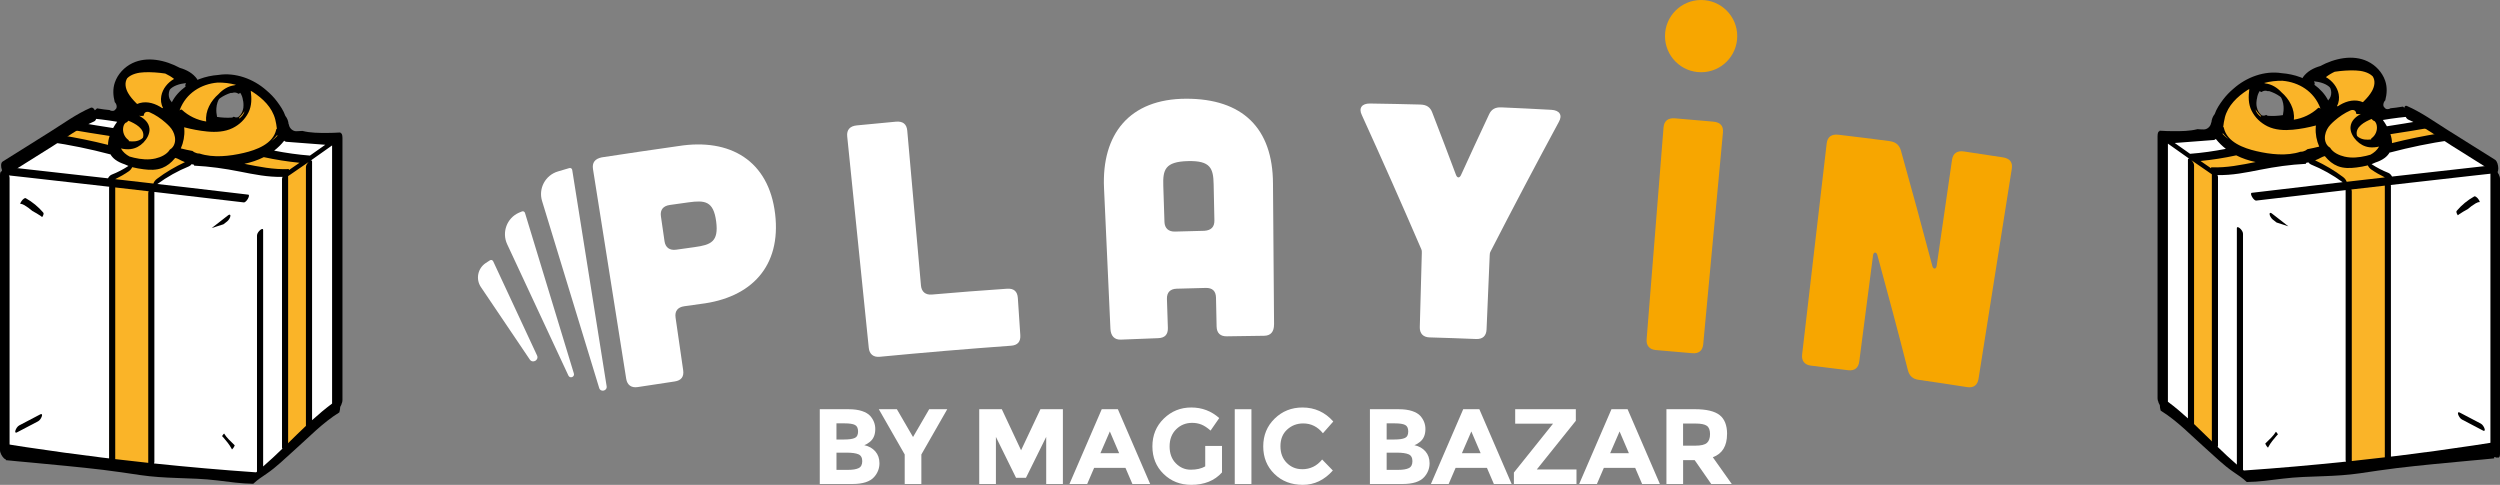 <?xml version="1.0" encoding="UTF-8"?>
<svg id="Calque_2" xmlns="http://www.w3.org/2000/svg" viewBox="0 0 1065.3 206.6">
  <rect x="0" y="0" width="1065.3" height="206.6" fill="#808080" stroke="none"/>
  <defs>
    <style>
      .cls-1 {
        fill: #fab428;
      }

      .cls-2 {
        fill: #fff;
      }

      .cls-3 {
        fill: #f7a600;
      }
    </style>
  </defs>
  <g id="Calque_4">
    <g>
      <g>
        <path class="cls-2" d="M1062.81,69.99c-7.41-3.74-14.75-7.57-21.67-12.23-4.95-3.34-10.22-6.34-14.83-10.23l-103.96,10.91-2.78,112.5,4.22,3.21,32.55,27.96,48.82-1.59,57.65-9.28v-121.25Z"/>
        <path class="cls-1" d="M1009.01,69.2l7.21-5.84,26.71-4.45c-.6-.39-1.2-.76-1.79-1.16-2.84-1.92-5.78-3.72-8.65-5.64l-14.97,2.98-5.71-6.9,1.96-7.54v-8.51l-4.44-4.17-7.96-.93-11.66,2.94-4.67,1.86,4.67,2.56,3.69,1.91,1.14,4.33-1.14,4.69-1.97,2.18-3.66-6.7-5-6.2-8.57-2.47h-10.77l-1.16,2.47,3.02,2.17,5.4,1.94,4.45,4.11v6.57l-2.83,2.47h-7.02l-4.18-6.54-1.27-7.68-1.16-3.03-7.42,6.41-6.35,14.07,5.89,8.27-3.65,2.44-13.32,1.32-.91,114.83,9.72,10.1,1.22-119.43,19.59-2.47,20.5-1.89,13.21,6.95,2.56,3.88,1.15,3.02v116.66l17.8-1.39-1.11-122.16-8.51-6.02Z"/>
        <g>
          <path d="M1062.81,188.45c-2.96.47-5.91.93-8.88,1.37-10.66,1.61-21.33,3.07-32.03,4.39-1.03.13-2.05.23-3.08.36v-115.38c0-.12-.04-.25-.07-.37,11.49-1.31,22.98-2.63,34.48-3.91,3.19-.36,6.38-.71,9.57-1.06v-3.51c-14.5,1.61-29,3.24-43.5,4.89-.37-.65-.9-1.3-1.56-1.56-2.57-1.01-4.88-2.22-7.17-3.71.56-.2,1.1-.44,1.62-.7,1.46-.47,2.85-1.11,3.99-1.97.92-.69,1.59-1.48,2.08-2.31.08.01.15.02.22,0,8.45-2.24,17.01-3.99,25.65-5.26-1.01-.64-2.02-1.28-3.02-1.95-.48-.32-.97-.65-1.45-.97-6.85,1.09-13.65,2.48-20.38,4.18,0-1.25-.26-2.54-.68-3.8,5.77-.87,11.53-1.81,17.29-2.81-1.48-.95-2.95-1.91-4.39-2.9-4.79.82-9.59,1.61-14.4,2.34-.53-.95-1.11-1.85-1.72-2.68,4.44-.75,8.9-1.29,13.37-1.64-1.67-1.26-3.29-2.6-4.8-4.07-.17.03-.34.05-.51.08-1.59.24-3.21.52-4.82.64l-.23.14c-.27.14-.55.21-.85.21-.27.05-.53.02-.78-.09-.25-.09-.45-.24-.57-.47,0,0,0,0,0-.01-.05-.04-.11-.05-.15-.1-.1-.13-.2-.27-.3-.4-.15-.34-.19-.69-.14-1.05.05-.2.1-.39.15-.59.11-.32.28-.61.51-.86.04-.06.1-.09.15-.15.71-2.76.91-5.61-.05-8.39-1.24-3.59-4.06-6.59-7.46-8.22-6.28-3.02-14.03-1.33-20.22,2-2.89.83-5.55,2.24-7.37,4.78-.07.1-.1.22-.12.35-.3-.13-.6-.26-.89-.37-2.58-.96-5.29-1.54-8.02-1.74-7.27-1.16-14.98,1.66-20.52,6.59-1.68,1.41-3.21,3-4.52,4.75-1.32,1.77-2.76,3.86-3.51,6.08-.85,1.05-1.31,2.3-1.4,3.61-.04-.02-.08-.01-.12-.03,0,.07-.01.15-.02.22-.2,1.46-1.61,2.76-3.09,2.76-.9,0-1.8-.05-2.69-.13-3.33.87-7.05.87-10.28.86-1.96,0-3.92-.08-5.89-.2,0,.06,0,.12,0,.18-.5.09-.86.7-.86,2.14v111.7c0,.89.4,1.97.96,2.92.02.77.15,1.59.37,2.34,7.17,4.42,13.15,10.77,19.41,16.31,3.77,3.33,7.38,6.96,11.54,9.79,1.92,1.3,4,2.66,5.74,4.32,5.11-.06,10.17-.79,15.24-1.42,5.82-.72,11.61-.85,17.46-1.06,5.14-.18,10.28-.48,15.38-1.22,5.29-.77,10.56-1.59,15.86-2.23,10.42-1.26,20.88-2.18,31.33-3.18,3.37-.32,6.77-.58,10.15-.96v-6.86ZM1013.77,62.48c-.87,1.53-2.16,2.63-3.67,3.44-.64.2-1.28.36-1.9.51-2.95.69-6.13,1.01-9.12.32-2.26-.52-4.94-1.71-6.18-3.81-.99-.56-1.7-1.5-2.03-2.73-.46-1.68-.05-3.57.74-5.09.75-1.44,1.96-2.59,3.16-3.65,1.98-1.74,4.31-3.33,6.73-4.39,1.05-.46,2.26-.22,2.49,1.04.03.14.03.29.03.43.07-.01.14-.04.21-.05.12.05.25.1.38.11.49.06.96.02,1.42-.07-2.23,1.21-4.23,2.93-4.43,5.59-.16,2.16,1.11,4.32,2.57,5.81,1.48,1.51,3.32,2.54,5.42,2.8,1.4.18,2.8.03,4.18-.27ZM1011.81,51.58c.1.11.2.21.3.32,0,0,0,0,.01.02.04.06.2.3.18.26.03.05.06.11.1.16.02.03.03.05.04.07,0,.01,0,.02.02.05.05.12.11.24.15.36,0,.03.06.19.07.23.04.13.07.27.1.41.39,2.02-.51,4.27-2.22,5.45-.16.11-.2.29-.18.51-.89.11-1.79.15-2.7.04-.92-.11-1.81-.43-2.59-.94-.38-.25-.49-.36-.69-.6-.09-.11-.08-.09.04.04-.01-.02-.01-.02-.02-.03-.02-.03-.02-.04-.03-.06-.03-.07-.04-.11-.06-.14-.89-3.68,3.42-5.86,6.25-7.04.36.45.77.77,1.23.9,0,0,0,0,0,0ZM994.87,30.57c2.94-.44,5.99-.66,8.9-.55,2.53.1,5.49.7,7.31,2.54,1.17,1.84.82,4.18-.35,6.27-.89,1.58-2.13,2.99-3.41,4.27-.15.15-.3.3-.45.44-.37-.15-.75-.29-1.14-.4-3.38-.92-6.82.29-9.62,2.2-.09-.08-.17-.15-.26-.21.83-1.48,1.02-3.35.71-5.02-.56-3.05-2.75-5.71-5.45-7.25,1.12-.89,2.39-1.66,3.75-2.29ZM986.06,34.63c1.37.16,2.72.42,4.01.92.57.22,1.11.48,1.63.81.24.16.44.29.61.44,0,0,.42.38.24.2.02.02.11.12.18.19.03.04.07.1.12.15.02.04.06.1.1.16.02.03.02.04.03.04,0,.02.01.03.03.09,0,.01.15.36.12.3.14.39.25,1.01.26,1.53.02,1.15-.37,2.29-1.17,3.13-.07.07-.1.16-.13.25-1.29-2.64-3.44-4.93-5.91-6.74.05-.08.1-.15.15-.23.04-.15.04-.29,0-.44-.02-.2-.08-.38-.17-.56-.04-.08-.09-.17-.14-.25.01,0,.03,0,.04.01ZM972.64,34.42c6.94.61,13.38,4.46,16.08,11.63.03.07.06.15.1.23-.41-.33-.79-.49-1.01-.28-2.86,2.68-6.52,4.41-10.36,5,.52-4.41-1.97-8.85-5.28-11.69-1.78-1.95-4.16-3.42-6.7-3.73-.23-.07-.46-.15-.7-.21,2.55-.69,5.21-1.01,7.89-.96ZM961.54,43.36c.01-.28.03-.56.08-.83.04-.21.08-.42.14-.63.14-1.11.53-2.19,1.14-3.11.25.23.52.38.77.43.16-.1.31-.21.49-.3.6-.29,1.4-.38,2.04-.1.27,0,.54,0,.81.03,1.56.52,3.06,1.22,4.4,2.16.19.13.35.28.52.42,0,0,0,0,0,.01.11.18.22.36.31.55.1.2.26.58.35.87.27.8.42,1.63.48,2.47.09,1.26-.02,2.51-.28,3.73-2.14.33-4.3.44-6.46.28-.22-.11-.44-.24-.65-.37-.23.12-.47.22-.71.27-.48.1-1.11.04-1.48-.33-.63-.64-1.19-1.41-1.51-2.26-.19-.51-.34-1.04-.42-1.58-.08-.56-.06-1.14-.04-1.71ZM963.39,49.41s-.01.08-.01.12c0,.08.02.17.04.26-.56-.41-1.07-.88-1.48-1.42-.4-.53-.66-1.13-.85-1.77.66,1.02,1.43,1.96,2.3,2.81ZM948.03,50.13c1.34-5.18,5.29-8.94,9.67-11.77.25-.15.51-.28.77-.42-.4,3.17-.48,6.32,1,9.27,1.44,2.88,3.85,5.18,6.73,6.6,3.34,1.64,7.19,1.8,10.84,1.46,3.31-.31,6.59-.96,9.81-1.8-.03.28-.06.56-.07.84-.18,2.78.36,5.6,1.48,8.16,0,0,0,0,0,0-1.64.42-3.31.78-4.98,1.09-.56.47-1.23.81-1.93.99-.33.09-.69.1-1.03.1,0,0,0,0-.01,0-5.89,1.95-12.91,1.13-18.83-.25-5.38-1.25-12.51-3.82-13.85-9.91-.02-.07-.01-.14-.02-.22-.09-.06-.18-.12-.26-.16.16-1.34.36-2.68.7-3.99ZM947.16,56.72c.74.92,1.57,1.74,2.43,2.51-.91-.61-1.75-1.29-2.46-2.09.01-.14.02-.28.03-.42ZM932.32,68.08v110.2c-2.74-2.49-5.56-4.88-8.53-7.08V61.2c3.02,2.16,6.05,4.31,9.1,6.44-.3-.1-.57-.05-.57.43ZM926.69,60.93c5.55-.42,11.11-.85,16.66-1.27.36-.03.63-.2.84-.47,1.28,1.62,2.72,3.02,4.29,4.24-5.04.99-10.13,1.71-15.25,2.11-2.19-1.52-4.36-3.07-6.54-4.61ZM934.93,180.7v-110.32c0-.75-.57-1.56-1.13-2.11,2.89,2.02,5.8,4.02,8.71,6v113.38c0,.15.05.31.09.47-2.55-2.49-5.09-4.99-7.67-7.43ZM942.41,71.29c-.21,0-.28.16-.26.41-.05-.04-.1-.09-.15-.12-1.45-.98-2.88-1.99-4.32-2.98,5.12-.5,10.2-1.31,15.22-2.4,2.59,1.31,5.39,2.24,8.28,2.85-6.2,1.23-12.41,2.51-18.76,2.24ZM956.27,200.49s-.06.02-.09.02c-.13-.11-.26-.21-.39-.32v-100.61c0-.85-.75-1.82-1.37-2.34-.37-.31-1.25-.84-1.25.03v100.72c-2.82-2.44-5.55-5-8.23-7.6.11-.06.19-.19.19-.44v-114.48c0-.29-.1-.58-.24-.88,6.19.17,12.25-1.07,18.29-2.27,6.36-1.26,12.74-2.17,19.22-2.5.22-.01.3-.18.29-.43.03,0,.07,0,.1-.02.29-.05.57-.13.85-.19.31.39.69.73,1.11.91,4.8,1.94,9.31,4.49,13.49,7.54-4.23.49-8.46.96-12.69,1.46-8.68,1.01-17.36,2.04-26.03,3.07-1.07.13.8,3.44,1.91,3.31,12.69-1.51,25.39-2.99,38.09-4.46v114.98c0,.23.06.47.16.71-14.45,1.51-28.92,2.78-43.41,3.78ZM1016.21,194.87c-4.69.55-9.38,1.09-14.07,1.59v-114.95c0-.25-.08-.51-.18-.77,4.75-.55,9.5-1.09,14.26-1.64v115.77ZM999.97,77.45c-.28-.8-.88-1.52-1.55-2.02-3.7-2.8-7.71-5.15-11.91-7.1.88-.34,1.74-.74,2.59-1.21.57-.32,1.09-.5,1.59-.6.07.09.13.19.21.28,1.41,1.71,3.17,3.16,5.24,3.98,2.53,1.01,5.32.93,7.98.59,1.58-.21,3.25-.47,4.86-.9.31.69.83,1.32,1.44,1.74,1.85,1.28,3.81,2.4,5.83,3.38-5.42.62-10.84,1.24-16.26,1.87Z"/>
          <path d="M991.42,63.37c-.09-.04-.19-.09-.28-.12-.01,0-.02,0-.04,0-.04-.06-.08-.12-.11-.19,0-.03.02-.06.02-.1,0-.08.02-.16.03-.25.12.22.25.44.39.66Z"/>
          <path d="M1012.64,31.74s0,0,0,0c0,0,0,0,0,0Z"/>
          <path d="M1012.36,31.52c.13.09.06.06,0,.01.08.1.21.2.31.27,0,0,0,0,0,0-.26-.21-.1-.11-.02-.02,0,0,0,0,.01.01,0,0-.01-.02-.01-.02,0,.01.02.02.02.03,0,0,0,0,0,0,0,0,0,0,0,0,0,0,0,0,0,0,0,0,0,0,0,0h0s0,0,0,0c0,0,.01.02.02.03,0,.01.01.02.02.04,0,0,0,.02,0,.03-.01-.02-.02-.03-.03-.05,0,.01.01.02.02.03.02.04.02.05.03.07.02.07.03.13.03.15,0,.01,0,.03,0,.04-.06-.08-.11-.15-.17-.22-.09-.14-.19-.27-.28-.4,0,0,0,0,.02.01,0,0-.02-.02-.02-.03,0,0,0,0,0,0,.01,0,.02.02.04.02Z"/>
          <path d="M1008.7,47.22c.05-.04.1-.08.15-.12.15.08.3.17.45.26,0,.06.01.11.02.17-.2-.11-.42-.2-.63-.3Z"/>
          <path d="M985.13,37.65c.06.04.13.07.19.11,0,.13.03.27.05.36,0,.03.02.06.03.08-.13-.13-.24-.28-.37-.41.03-.05.06-.1.1-.14Z"/>
          <path d="M987.76,40.82c0,.07,0,.14,0,.21-.09-.13-.19-.25-.29-.38.09.06.19.11.28.17Z"/>
          <path d="M968.48,93.56c.54.42,1.08.84,1.62,1.26,1.66.58,3.37,1.02,5.02,1.62-2.25-1.75-4.51-3.51-6.76-5.26-.22-.17-.58-.49-.9-.47-.27.02-.37.26-.35.5.02.4.21.81.41,1.16.25.43.56.88.95,1.18Z"/>
          <path d="M970.11,184.28c-.07-.07-.18-.19-.3-.3-.55.9-1.24,1.72-1.96,2.48-.78.82-1.62,1.59-2.42,2.39-.05.05-.1.09-.15.13.12.4.35.83.6,1.15.17.22.35.44.56.64.1-.19.19-.37.29-.54.88-1.62,2.1-3.08,3.3-4.47.21-.24.44-.47.65-.7-.17-.28-.35-.54-.56-.76Z"/>
          <path d="M1012.68,31.81s0,0,0,0c0,0,0,0,0,0,0,.01.02.03.03.05,0-.01-.01-.03-.02-.04Z"/>
          <polygon points="1012.66 31.8 1012.67 31.8 1012.67 31.8 1012.66 31.8"/>
        </g>
      </g>
      <path d="M1047.88,91.31c1.16-.8,2.39-1.5,3.63-2.17,1.08-.94,2.23-1.79,3.44-2.5.53-.31,1.18-.57,1.76-.53-.11-.43-.37-.9-.64-1.25-.28-.37-.6-.76-1-1-.23-.13-.51-.3-.77-.15-2.81,1.58-5.33,3.65-7.42,6.11-.43.5.1,1.41.45,1.91.18-.13.36-.28.55-.4Z"/>
      <path d="M1057.11,180.5c-2.94-1.54-5.87-3.08-8.81-4.62-.19-.1-.54-.32-.77-.15-.22.16-.15.58-.09.78.22.79.88,1.85,1.64,2.25,2.94,1.54,5.87,3.08,8.81,4.62.19.1.54.32.77.15.22-.16.15-.58.09-.78-.22-.79-.88-1.85-1.64-2.25Z"/>
      <path d="M1026.2,50.96c6.42,2.78,12.29,7.21,18.2,10.92s12.34,7.74,18.51,11.61c2.35,1.47,1.98-4.35.29-5.41-6.73-4.22-13.46-8.44-20.19-12.66-5.67-3.56-11.23-7.6-17.39-10.27-1.91-.83-1.37,4.97.59,5.82h0Z"/>
      <path d="M1061.22,72.83v118.24c0,2.25,3.37,6.18,3.37,2.28v-118.24c0-2.25-3.37-6.18-3.37-2.28h0Z"/>
      <path d="M1061.51,195.07l1.76-.36c.49-.1.76-.71.87-1.12.17-.66.11-1.52-.07-2.17s-.45-1.43-.96-1.95c-.34-.35-.76-.69-1.29-.58l-1.76.36c-.49.1-.76.71-.87,1.12-.17.66-.11,1.52.07,2.17s.45,1.43.96,1.95c.34.35.76.69,1.29.58h0Z"/>
      <path d="M1065.3,193.35v-117.18c0-2.25-3.37-6.18-3.37-2.28v117.18c0,2.25,3.37,6.18,3.37,2.28h0Z"/>
    </g>
    <g>
      <g>
        <path class="cls-2" d="M2.49,70.76c7.41-3.74,14.75-7.57,21.67-12.23,4.95-3.34,10.22-6.34,14.83-10.23l103.96,10.91,2.78,112.5-4.22,3.21-32.55,27.96-48.82-1.59-57.65-9.28v-121.25Z"/>
        <path class="cls-1" d="M56.29,69.97l-7.21-5.84-26.71-4.45c.6-.39,1.2-.76,1.79-1.16,2.84-1.92,5.78-3.72,8.65-5.64l14.97,2.98,5.71-6.9-1.96-7.54v-8.51s4.44-4.17,4.44-4.17l7.96-.93,11.66,2.94,4.67,1.86-4.67,2.56-3.69,1.91-1.14,4.33,1.14,4.69,1.97,2.18,3.66-6.7,5-6.2,8.57-2.47h10.77s1.16,2.47,1.16,2.47l-3.02,2.17-5.4,1.94-4.45,4.11v6.57s2.83,2.47,2.83,2.47h7.02s4.18-6.54,4.18-6.54l1.27-7.68,1.16-3.03,7.42,6.41,6.35,14.07-5.89,8.27,3.65,2.44,13.32,1.32.91,114.83-9.72,10.1-1.22-119.43-19.59-2.47-20.5-1.89-13.21,6.95-2.56,3.88-1.15,3.02v116.66s-17.8-1.39-17.8-1.39l1.11-122.16,8.51-6.02Z"/>
        <g>
          <path d="M2.49,196.08c3.38.38,6.78.64,10.15.96,10.45,1.01,20.91,1.93,31.33,3.18,5.3.64,10.57,1.45,15.86,2.23,5.1.74,10.24,1.04,15.38,1.22,5.85.21,11.64.34,17.46,1.06,5.07.63,10.13,1.35,15.24,1.42,1.74-1.66,3.82-3.02,5.74-4.32,4.17-2.83,7.78-6.45,11.54-9.79,6.26-5.54,12.24-11.89,19.41-16.31.22-.75.35-1.58.37-2.34.56-.95.96-2.03.96-2.92V58.77c0-1.44-.36-2.05-.86-2.14,0-.06,0-.12,0-.18-1.96.12-3.93.2-5.89.2-3.23,0-6.96,0-10.28-.86-.9.07-1.8.12-2.69.13-1.48,0-2.89-1.31-3.09-2.76-.01-.07-.01-.15-.02-.22-.04.02-.08.01-.12.03-.09-1.31-.55-2.56-1.4-3.61-.75-2.22-2.19-4.31-3.51-6.08-1.31-1.76-2.85-3.34-4.52-4.75-5.54-4.92-13.25-7.75-20.52-6.59-2.73.2-5.44.77-8.02,1.74-.3.11-.59.24-.89.37-.01-.13-.05-.25-.12-.35-1.82-2.54-4.49-3.95-7.37-4.78-6.19-3.33-13.94-5.02-20.22-2-3.4,1.64-6.22,4.63-7.46,8.22-.96,2.78-.76,5.63-.05,8.39.04.05.11.09.15.15.22.25.39.54.51.86.05.2.1.39.15.59.06.36.01.71-.14,1.05-.1.13-.2.27-.3.4-.05.04-.1.06-.15.1,0,0,0,0,0,.01-.13.23-.32.38-.57.47-.26.11-.52.13-.78.09-.3,0-.58-.07-.85-.21l-.23-.14c-1.62-.12-3.23-.4-4.82-.64-.17-.03-.34-.05-.51-.08-1.51,1.47-3.13,2.81-4.8,4.07,4.47.34,8.93.89,13.37,1.64-.61.83-1.19,1.73-1.72,2.68-4.81-.73-9.61-1.52-14.4-2.34-1.45.99-2.92,1.95-4.39,2.9,5.75,1,11.51,1.94,17.29,2.81-.42,1.27-.67,2.55-.68,3.8-6.73-1.7-13.53-3.09-20.38-4.18-.49.32-.97.64-1.45.97-1,.67-2.01,1.31-3.02,1.95,8.64,1.27,17.21,3.02,25.65,5.26.07.02.15.02.22,0,.49.84,1.16,1.62,2.08,2.31,1.14.86,2.53,1.49,3.99,1.97.52.27,1.06.5,1.62.7-2.29,1.49-4.59,2.7-7.17,3.71-.66.26-1.2.91-1.56,1.56-14.5-1.65-29-3.28-43.5-4.89v3.51c3.19.35,6.38.7,9.57,1.06,11.5,1.28,22.99,2.6,34.48,3.91-.03.12-.07.25-.07.37v115.38c-1.03-.12-2.05-.23-3.08-.36-10.69-1.32-21.37-2.78-32.03-4.39-2.96-.45-5.92-.91-8.88-1.37v6.86ZM55.71,63.52c2.11-.26,3.95-1.29,5.42-2.8,1.45-1.49,2.73-3.66,2.57-5.81-.2-2.66-2.2-4.37-4.43-5.59.46.09.93.13,1.42.07.13-.02.26-.06.38-.11.07.01.14.04.21.05,0-.14,0-.29.03-.43.24-1.25,1.44-1.5,2.49-1.04,2.42,1.05,4.76,2.64,6.73,4.39,1.2,1.06,2.41,2.21,3.16,3.65.79,1.51,1.2,3.4.74,5.09-.33,1.23-1.05,2.18-2.03,2.73-1.25,2.1-3.92,3.29-6.18,3.81-2.98.69-6.17.37-9.12-.32-.62-.15-1.26-.31-1.9-.51-1.51-.81-2.81-1.9-3.67-3.44,1.38.29,2.77.44,4.18.27ZM53.49,52.34c.45-.13.87-.44,1.23-.9,2.82,1.18,7.14,3.36,6.25,7.04-.01.03-.03.06-.06.14-.01.02-.01.02-.03.06-.01.02,0,.01-.02.03.12-.14.13-.15.04-.04-.2.24-.31.34-.69.6-.77.51-1.67.82-2.59.94-.9.11-1.8.07-2.7-.04.02-.21-.02-.4-.18-.51-1.71-1.18-2.62-3.42-2.22-5.45.03-.14.06-.27.1-.41.01-.04.06-.2.07-.23.05-.12.1-.24.15-.36.01-.03.02-.04.02-.05.01-.02.02-.04.04-.07.03-.05.06-.11.1-.16-.02.04.14-.2.18-.26,0,0,0,0,.01-.02.1-.11.19-.22.3-.32,0,0,0,0,0,0ZM74.18,33.63c-2.7,1.53-4.89,4.19-5.45,7.25-.31,1.68-.12,3.55.71,5.02-.09.06-.17.13-.26.21-2.8-1.91-6.24-3.12-9.62-2.2-.39.11-.77.24-1.14.4-.15-.14-.31-.29-.45-.44-1.27-1.28-2.52-2.69-3.41-4.27-1.17-2.09-1.52-4.43-.35-6.27,1.82-1.84,4.78-2.44,7.31-2.54,2.91-.11,5.96.11,8.9.55,1.36.63,2.63,1.4,3.75,2.29ZM79.28,35.39c-.04.08-.1.17-.14.25-.09.18-.14.37-.17.56-.04.14-.04.29,0,.44.05.08.1.15.15.23-2.48,1.81-4.62,4.1-5.91,6.74-.03-.09-.06-.18-.13-.25-.8-.84-1.2-1.97-1.17-3.13.01-.51.12-1.14.26-1.53-.02.06.12-.29.13-.3.02-.05.03-.07.03-.09,0,0,0,0,.03-.04.04-.06.07-.12.1-.16.04-.06.09-.12.12-.15.07-.07.16-.17.18-.19-.18.18.24-.21.24-.2.18-.15.37-.29.61-.44.51-.33,1.06-.59,1.63-.81,1.29-.5,2.64-.77,4.01-.92.01,0,.03,0,.04-.01ZM100.55,36.14c-.24.07-.47.14-.7.21-2.55.31-4.93,1.78-6.7,3.73-3.31,2.83-5.8,7.27-5.28,11.69-3.84-.59-7.5-2.32-10.36-5-.22-.21-.61-.05-1.01.28.04-.08.07-.16.1-.23,2.7-7.17,9.14-11.02,16.08-11.63,2.68-.06,5.33.27,7.89.96ZM103.72,45.83c-.08.54-.23,1.08-.42,1.58-.32.84-.88,1.62-1.51,2.26-.37.37-1,.43-1.48.33-.23-.05-.47-.15-.71-.27-.22.13-.43.26-.65.37-2.16.16-4.32.05-6.46-.28-.26-1.22-.37-2.47-.28-3.73.06-.84.21-1.67.48-2.47.1-.28.25-.66.35-.87.09-.19.2-.37.31-.55,0,0,0,0,0-.01.17-.14.34-.29.52-.42,1.35-.94,2.85-1.65,4.4-2.16.27-.02.54-.03.81-.03.64-.27,1.44-.18,2.04.1.18.08.33.19.49.3.25-.05.51-.2.77-.43.61.92,1,2,1.14,3.11.05.21.1.42.14.63.05.28.07.55.08.83.02.57.04,1.14-.04,1.71ZM104.22,47.37c-.19.63-.45,1.24-.85,1.77-.41.54-.92,1.01-1.48,1.42.02-.09.03-.18.04-.26,0-.03,0-.08-.01-.12.87-.84,1.64-1.79,2.3-2.81ZM117.97,54.88c-.09.04-.18.1-.26.16,0,.07,0,.14-.02.22-1.33,6.09-8.47,8.66-13.85,9.91-5.92,1.38-12.94,2.2-18.83.25,0,0,0,0-.01,0-.34,0-.7-.02-1.03-.1-.7-.18-1.38-.51-1.93-.99-1.67-.31-3.33-.66-4.98-1.09,0,0,0,0,0,0,1.12-2.56,1.66-5.38,1.48-8.16-.02-.28-.04-.56-.07-.84,3.22.84,6.5,1.48,9.81,1.8,3.64.35,7.5.18,10.84-1.46,2.88-1.41,5.29-3.72,6.73-6.6,1.48-2.95,1.4-6.1,1-9.27.25.14.52.27.77.42,4.38,2.83,8.33,6.59,9.67,11.77.34,1.31.53,2.65.7,3.99ZM118.17,57.91c-.71.8-1.55,1.48-2.46,2.09.86-.77,1.69-1.59,2.43-2.51,0,.14.02.29.03.42ZM132.41,68.41c3.05-2.13,6.08-4.28,9.1-6.44v110c-2.96,2.21-5.79,4.59-8.53,7.08v-110.2c0-.48-.27-.53-.57-.43ZM132.07,66.3c-5.12-.4-10.21-1.12-15.25-2.11,1.57-1.21,3.02-2.62,4.29-4.24.21.26.48.44.84.47,5.55.42,11.11.85,16.66,1.27-2.18,1.54-4.35,3.09-6.54,4.61ZM122.69,188.9c.04-.16.09-.32.09-.47v-113.38c2.92-1.98,5.82-3.99,8.71-6-.56.55-1.13,1.37-1.13,2.11v110.32c-2.59,2.44-5.13,4.94-7.67,7.43ZM104.13,69.81c2.89-.61,5.68-1.55,8.28-2.85,5.02,1.09,10.1,1.9,15.22,2.4-1.44.99-2.88,1.99-4.32,2.98-.05.03-.1.08-.15.12.02-.25-.05-.41-.26-.41-6.35.26-12.57-1.01-18.76-2.24ZM65.62,197.48c.09-.24.16-.48.16-.71v-114.98c12.7,1.47,25.4,2.95,38.09,4.46,1.11.13,2.97-3.18,1.91-3.31-8.68-1.03-17.35-2.05-26.03-3.07-4.23-.49-8.46-.97-12.69-1.46,4.18-3.05,8.69-5.59,13.49-7.54.43-.17.8-.52,1.11-.91.28.06.56.14.85.19.03,0,.07,0,.1.02,0,.25.07.42.29.43,6.48.33,12.86,1.23,19.22,2.5,6.04,1.2,12.11,2.44,18.29,2.27-.14.29-.24.59-.24.88v114.48c0,.25.08.38.19.44-2.69,2.6-5.41,5.16-8.23,7.6v-100.72c0-.88-.88-.35-1.25-.03-.62.52-1.37,1.49-1.37,2.34v100.61c-.13.11-.26.21-.39.32-.03,0-.06-.02-.09-.02-14.49-1-28.96-2.27-43.41-3.78ZM49.09,79.87c4.75.54,9.5,1.09,14.26,1.64-.11.26-.18.52-.18.77v114.95c-4.69-.5-9.38-1.03-14.07-1.59v-115.77ZM49.07,76.35c2.03-.98,3.99-2.1,5.83-3.38.6-.42,1.12-1.05,1.44-1.74,1.61.43,3.28.69,4.86.9,2.65.35,5.45.42,7.98-.59,2.07-.83,3.83-2.27,5.24-3.98.07-.09.14-.18.21-.28.5.1,1.02.28,1.59.6.84.47,1.71.87,2.59,1.21-4.2,1.96-8.22,4.31-11.91,7.1-.66.5-1.27,1.21-1.55,2.02-5.42-.63-10.84-1.25-16.26-1.87Z"/>
          <path d="M74.26,63.47c0,.08.02.16.03.25,0,.04.01.06.02.1-.03.07-.07.13-.11.19-.01,0-.02,0-.04,0-.1.03-.19.08-.28.12.13-.22.26-.44.39-.66Z"/>
          <path d="M52.67,32.5s0,0,0,0c0,0,0,0,0,0Z"/>
          <path d="M52.98,32.26s0,0,0,0c0,0-.02.02-.02.03,0,0,.01,0,.02-.01-.1.13-.19.27-.28.4-.06.07-.11.15-.17.22,0-.01,0-.03,0-.04,0-.02.02-.09.03-.15.01-.02.02-.03.03-.07,0-.01.01-.02.02-.03,0,.01-.02.03-.03.05,0,0,0-.02,0-.03,0-.01.01-.02.02-.04,0,0,.01-.02.02-.03,0,0,0,0,0,0h0s0,0,0,0c0,0,0,0,0,0,0,0,0,0,0,0,0,0,0,0,0,0,0-.01.02-.02.02-.03,0,0-.01.02-.01.02,0,0,0,0,.01-.01.09-.1.25-.19-.02.02,0,0,0,0,0,0,.1-.07.23-.17.31-.27-.06.05-.13.08,0-.01.01,0,.02-.02.04-.02Z"/>
          <path d="M55.97,48.29c0-.06.02-.11.02-.17.15-.09.3-.17.45-.26.05.04.1.08.15.12-.21.1-.42.19-.63.3Z"/>
          <path d="M80.26,38.56c-.13.13-.25.28-.37.41,0-.03.03-.06.03-.08.03-.09.05-.22.05-.36.06-.04.13-.07.19-.11.03.05.06.1.1.14Z"/>
          <path d="M77.82,41.42c-.09.13-.19.25-.29.38,0-.07.01-.14,0-.21.09-.06.19-.11.28-.17Z"/>
          <path d="M96.82,94.32c-.54.42-1.08.84-1.62,1.26-1.66.58-3.37,1.02-5.02,1.62,2.25-1.75,4.51-3.51,6.76-5.26.22-.17.58-.49.9-.47.27.02.37.26.35.5-.02.4-.21.81-.41,1.16-.25.43-.56.88-.95,1.18Z"/>
          <path d="M95.19,185.04c.07-.07.18-.19.3-.3.55.9,1.24,1.72,1.96,2.48.78.82,1.62,1.59,2.42,2.39.05.05.1.09.15.13-.12.4-.35.83-.6,1.15-.17.22-.35.44-.56.64-.1-.19-.19-.37-.29-.54-.88-1.62-2.1-3.08-3.3-4.47-.21-.24-.44-.47-.65-.7.17-.28.35-.54.56-.76Z"/>
          <path d="M52.62,32.58s0,0,0,0c0,0,0,0,0,0,0,.01-.02.03-.03.05,0-.01.01-.03.02-.04Z"/>
          <polygon points="52.64 32.56 52.63 32.56 52.63 32.57 52.64 32.56"/>
        </g>
      </g>
      <path d="M17.42,92.07c-1.16-.8-2.39-1.5-3.63-2.17-1.08-.94-2.23-1.79-3.44-2.5-.53-.31-1.18-.57-1.76-.53.11-.43.37-.9.64-1.25.28-.37.6-.76,1-1,.23-.13.51-.3.77-.15,2.81,1.58,5.33,3.65,7.42,6.11.43.5-.1,1.41-.45,1.91-.18-.13-.36-.28-.55-.4Z"/>
      <path d="M8.19,181.27c2.94-1.54,5.87-3.08,8.81-4.62.19-.1.54-.32.77-.15.22.16.15.58.09.78-.22.79-.88,1.85-1.64,2.25-2.94,1.54-5.87,3.08-8.81,4.62-.19.1-.54.32-.77.15-.22-.16-.15-.58-.09-.78.22-.79.88-1.85,1.64-2.25Z"/>
      <path d="M38.67,45.91c-6.14,2.66-11.69,6.73-17.34,10.27-6.73,4.22-13.46,8.44-20.19,12.66-1.7,1.07.12,6.73,2.21,5.41,6.17-3.87,12.34-7.74,18.51-11.61,5.93-3.72,11.82-8.13,18.26-10.91,2.09-.91.41-6.63-1.45-5.82h0Z"/>
      <path d="M.71,73.6c0,39.41,0,78.82,0,118.24,0,2.25,3.37,6.18,3.37,2.28,0-39.41,0-78.82,0-118.24,0-2.25-3.37-6.18-3.37-2.28h0Z"/>
      <path d="M4.23,190.02l-1.76-.36c-1.29-.26-1.48,1.65-1.37,2.5.09.76.29,1.56.71,2.2.29.45.68.99,1.25,1.11l1.76.36c1.29.26,1.48-1.65,1.37-2.5-.09-.76-.29-1.56-.71-2.2-.29-.45-.68-.99-1.25-1.11h0Z"/>
      <path d="M3.37,194.11c0-39.06,0-78.12,0-117.18C3.37,74.69,0,70.76,0,74.66c0,39.06,0,78.12,0,117.18,0,2.25,3.37,6.18,3.37,2.28h0Z"/>
    </g>
  </g>
  <g id="Calque_6">
    <g>
      <path class="cls-2" d="M363.27,206.24h-13.95v-31.86h12.4c2.16,0,4.02.26,5.58.77,1.56.52,2.74,1.22,3.53,2.1,1.43,1.64,2.14,3.49,2.14,5.56,0,2.49-.8,4.34-2.41,5.56-.55.43-.93.69-1.14.8s-.59.28-1.14.52c1.97.43,3.55,1.32,4.72,2.67s1.75,3.03,1.75,5.04c0,2.22-.76,4.18-2.28,5.88-1.76,1.97-4.83,2.96-9.21,2.96ZM356.43,187.28h3.37c1.97,0,3.44-.21,4.4-.64s1.44-1.34,1.44-2.76-.44-2.35-1.32-2.8c-.88-.46-2.37-.68-4.47-.68h-3.42v6.88ZM356.43,200.22h4.88c2.04,0,3.56-.25,4.58-.75,1.02-.5,1.53-1.49,1.53-2.96s-.54-2.45-1.62-2.92-2.8-.71-5.17-.71h-4.19v7.34Z"/>
      <path class="cls-2" d="M392.62,206.24h-7.11v-12.58l-11.03-19.28h7.7l6.88,11.85,6.88-11.85h7.7l-11.03,19.28v12.58Z"/>
      <path class="cls-2" d="M445.8,186.18l-8.61,17.41h-4.24l-8.57-17.41v20.05h-7.11v-31.86h9.62l8.21,17.5,8.25-17.5h9.57v31.86h-7.11v-20.05Z"/>
      <path class="cls-2" d="M482.54,206.24l-2.96-6.88h-13.35l-2.96,6.88h-7.56l13.76-31.86h6.88l13.76,31.86h-7.57ZM472.92,183.86l-4.01,9.25h7.98l-3.96-9.25Z"/>
      <path class="cls-2" d="M513.57,190.01h7.15v11.3c-3.16,3.52-7.54,5.29-13.12,5.29-4.68,0-8.61-1.55-11.78-4.65-3.18-3.1-4.76-7.01-4.76-11.74s1.62-8.67,4.85-11.83c3.23-3.16,7.14-4.74,11.71-4.74s8.54,1.5,11.92,4.51l-3.69,5.33c-1.43-1.25-2.74-2.1-3.94-2.58-1.2-.47-2.5-.71-3.9-.71-2.71,0-4.98.92-6.84,2.76-1.85,1.84-2.78,4.26-2.78,7.27s.89,5.42,2.67,7.22c1.78,1.81,3.9,2.71,6.36,2.71s4.51-.47,6.15-1.41v-8.75Z"/>
      <path class="cls-2" d="M526.15,174.38h7.11v31.86h-7.11v-31.86Z"/>
      <path class="cls-2" d="M554.82,199.95c3.49,0,6.35-1.38,8.57-4.15l4.56,4.69c-3.62,4.07-7.88,6.11-12.78,6.11s-8.95-1.55-12.12-4.65c-3.18-3.1-4.76-7.01-4.76-11.74s1.62-8.67,4.86-11.83c3.23-3.16,7.19-4.74,11.87-4.74,5.22,0,9.6,1.99,13.12,5.97l-4.42,5.01c-2.25-2.79-5.04-4.19-8.39-4.19-2.67,0-4.96.87-6.86,2.62-1.9,1.75-2.85,4.1-2.85,7.06s.9,5.34,2.69,7.13c1.79,1.79,3.96,2.69,6.52,2.69Z"/>
      <path class="cls-2" d="M597.7,206.24h-13.95v-31.86h12.4c2.16,0,4.02.26,5.58.77,1.56.52,2.74,1.22,3.53,2.1,1.43,1.64,2.14,3.49,2.14,5.56,0,2.49-.81,4.34-2.42,5.56-.55.43-.93.69-1.14.8-.21.11-.59.28-1.14.52,1.97.43,3.55,1.32,4.72,2.67,1.17,1.35,1.75,3.03,1.75,5.04,0,2.22-.76,4.18-2.28,5.88-1.76,1.97-4.83,2.96-9.21,2.96ZM590.87,187.28h3.37c1.97,0,3.44-.21,4.4-.64s1.44-1.34,1.44-2.76-.44-2.35-1.32-2.8c-.88-.46-2.37-.68-4.46-.68h-3.42v6.88ZM590.87,200.22h4.88c2.04,0,3.56-.25,4.58-.75,1.02-.5,1.53-1.49,1.53-2.96s-.54-2.45-1.62-2.92c-1.08-.47-2.8-.71-5.17-.71h-4.19v7.34Z"/>
      <path class="cls-2" d="M636.57,206.24l-2.96-6.88h-13.35l-2.96,6.88h-7.56l13.76-31.86h6.88l13.76,31.86h-7.57ZM626.96,183.86l-4.01,9.25h7.98l-3.96-9.25Z"/>
      <path class="cls-2" d="M645.1,206.24v-4.88l16.68-20.83h-16.13v-6.15h25.84v4.92l-16.63,20.74h16.91v6.2h-26.66Z"/>
      <path class="cls-2" d="M699.74,206.24l-2.96-6.88h-13.35l-2.96,6.88h-7.56l13.76-31.86h6.88l13.76,31.86h-7.57ZM690.13,183.86l-4.01,9.25h7.98l-3.96-9.25Z"/>
      <path class="cls-2" d="M735.93,184.95c0,5.1-2.02,8.4-6.06,9.89l8.07,11.39h-8.75l-7.06-10.16h-4.92v10.16h-7.11v-31.86h12.08c4.95,0,8.48.84,10.6,2.51,2.11,1.67,3.17,4.36,3.17,8.07ZM727.36,188.73c.88-.79,1.32-2.04,1.32-3.76s-.46-2.89-1.37-3.53c-.91-.64-2.51-.96-4.79-.96h-5.33v9.43h5.2c2.43,0,4.09-.39,4.97-1.19Z"/>
    </g>
    <g>
      <path class="cls-2" d="M210.15,111.33c-.25-.53-.9-.72-1.39-.4l-1.8,1.17c-3.4,2.26-4.32,6.86-2.03,10.24,6.86,10.17,15.05,22.3,20.82,30.86,1.23,1.82,4.02.24,3.09-1.75l-18.69-40.12Z"/>
      <path class="cls-2" d="M244.54,159.15l-20.84-68.44c-.16-.54-.76-.82-1.28-.61l-1.35.56c-5.1,2.29-7.31,8.34-4.96,13.4.29.62,17.63,37.8,26.1,55.98.66,1.41,2.78.59,2.33-.89Z"/>
    </g>
    <path class="cls-2" d="M243.83,72.39c-.09-.57-.66-.93-1.22-.77-1.27.37-3.04.9-4.84,1.43-5.37,1.58-8.42,7.23-6.79,12.58,6.53,21.36,16.57,54.21,24.34,79.69.59,1.95,3.5,1.27,3.18-.74l-14.67-92.18Z"/>
    <path class="cls-2" d="M289.11,62.24c22.05-3.49,38.5,6.24,41.19,28.94,2.62,22.18-10.01,35.76-31.86,38.35-2.75.38-4.13.57-6.88.97-2.72.39-4.1,2.02-3.69,4.82,1.3,8.96,1.95,13.45,3.24,22.41.41,2.8-.8,4.4-3.62,4.82-6.31.93-9.46,1.41-15.77,2.39-2.67.42-4.46-.87-4.88-3.53-4.72-29.78-9.43-59.55-14.15-89.33-.44-2.8.82-4.43,3.76-5.03,10.88-1.66,21.76-3.27,32.65-4.81ZM295.97,105.3c6.97-.96,10.35-2.26,9.2-10.96-1.15-8.7-4.79-9.08-11.83-8.11-3.17.44-4.75.66-7.92,1.11-2.79.4-4.2,2.03-3.79,4.83.62,4.26.92,6.39,1.54,10.65.39,2.66,2.2,3.97,4.96,3.58,3.14-.45,4.7-.67,7.84-1.1Z"/>
    <path class="cls-2" d="M381.75,51.85c2.98-.27,4.6,1.01,4.85,3.83,1.95,21.99,3.89,43.99,5.84,65.98.24,2.68,1.95,4.09,4.68,3.85,10.66-.93,21.33-1.76,32.01-2.48,2.87-.2,4.4,1.12,4.59,3.95.42,6.33.63,9.49,1.05,15.82.19,2.82-1.14,4.33-3.97,4.52-18.67,1.35-37.3,2.92-55.93,4.71-2.69.27-4.4-1.12-4.67-3.8-3.06-30.04-6.12-60.08-9.19-90.12-.29-2.82,1.21-4.39,4.04-4.67,6.68-.67,10.02-.98,16.7-1.59Z"/>
    <path class="cls-2" d="M542.89,138.23c.02,3.11-1.38,4.82-4.22,4.85-6.36.06-9.54.11-15.9.23-2.7.05-4.29-1.33-4.35-4.16-.1-4.92-.15-7.39-.26-12.31-.06-2.83-1.52-4.22-4.4-4.15-4.94.11-7.41.18-12.34.33-2.73.08-4.26,1.55-4.17,4.38.16,4.92.24,7.38.4,12.31.09,2.83-1.28,4.29-4.12,4.39-6.36.22-9.54.34-15.89.62-2.7.12-4.33-1.51-4.47-4.62-.91-19.98-1.82-39.97-2.73-59.95-1.05-22.98,10.83-38.05,35.02-38.08,23.95-.03,36.91,12.49,36.98,36.17.15,20,.31,40.01.46,60.01ZM517.16,78.58c-.14-6.79-1.25-10.19-11-9.93-9.75.26-10.67,3.71-10.46,10.5.2,6.17.3,9.25.5,15.42.09,2.69,1.74,4.19,4.5,4.11,5-.15,7.5-.22,12.51-.33,2.91-.21,4.33-1.65,4.27-4.48-.13-6.11-.19-9.17-.32-15.28Z"/>
    <path class="cls-2" d="M605.32,44.56c2.54.07,4.16,1.1,4.99,3.39,3.43,8.87,6.82,17.75,10.15,26.66.55,1.29,1.43,1.32,2.06.07,3.94-8.65,7.94-17.28,11.98-25.89.99-2.23,2.68-3.15,5.22-3.04,8.55.37,12.83.59,21.38,1.05,3.44.19,4.82,2.25,3.16,5.14-9.89,18.31-19.6,36.72-29.11,55.24-.31.55-.34,1.12-.36,1.68-.45,10.51-.9,21.02-1.34,31.53-.11,2.69-1.6,4.18-4.44,4.07-7.95-.32-11.92-.46-19.87-.69-2.7-.08-4.22-1.68-4.14-4.37.29-10.52.57-21.03.86-31.55.02-.57.03-1.13-.24-1.71-8.25-19.13-16.69-38.17-25.33-57.13-1.45-2.99.06-4.96,3.51-4.9,8.62.13,12.93.22,21.54.44Z"/>
    <path class="cls-3" d="M730.1,51.84c2.98.27,4.34,1.82,4.08,4.64-2.8,30.06-5.6,60.13-8.4,90.19-.25,2.68-1.81,4.09-4.64,3.84-6.23-.57-9.34-.83-15.57-1.35-2.69-.22-4.13-1.9-3.91-4.58,2.4-30.1,4.81-60.2,7.21-90.29.23-2.82,1.98-4.1,4.82-3.87,6.57.54,9.85.82,16.41,1.42Z"/>
    <path class="cls-3" d="M805.22,60.15c2.53.33,4.03,1.53,4.77,3.91,4.61,16.45,9.1,32.93,13.46,49.44.4,1.34,1.59,1.23,1.8-.17,2.18-15.08,4.37-30.16,6.55-45.24.41-2.8,2.24-3.97,5.06-3.55,6.65.98,9.97,1.48,16.62,2.52,2.97.46,4.23,2.1,3.78,4.89-4.72,29.82-9.45,59.64-14.17,89.47-.42,2.66-2.07,3.97-4.88,3.53-8.27-1.29-12.41-1.91-20.7-3.11-2.39-.35-3.8-1.55-4.48-3.93-4.19-16.5-8.6-32.93-13.09-49.35-.41-1.34-1.61-1.21-1.79.19-1.96,15.11-3.93,30.22-5.89,45.33-.35,2.67-1.96,4.03-4.78,3.67-6.32-.81-9.48-1.2-15.81-1.95-2.68-.32-4.06-2.04-3.75-4.72,3.49-29.99,6.98-59.98,10.47-89.98.33-2.81,2.13-4.03,4.96-3.69,8.75,1.04,13.13,1.58,21.87,2.72Z"/>
    <path class="cls-3" d="M740.27,15.39c0,8.5-6.89,15.39-15.39,15.39s-15.39-6.89-15.39-15.39,6.89-15.39,15.39-15.39,15.39,6.89,15.39,15.39"/>
  </g>
</svg>